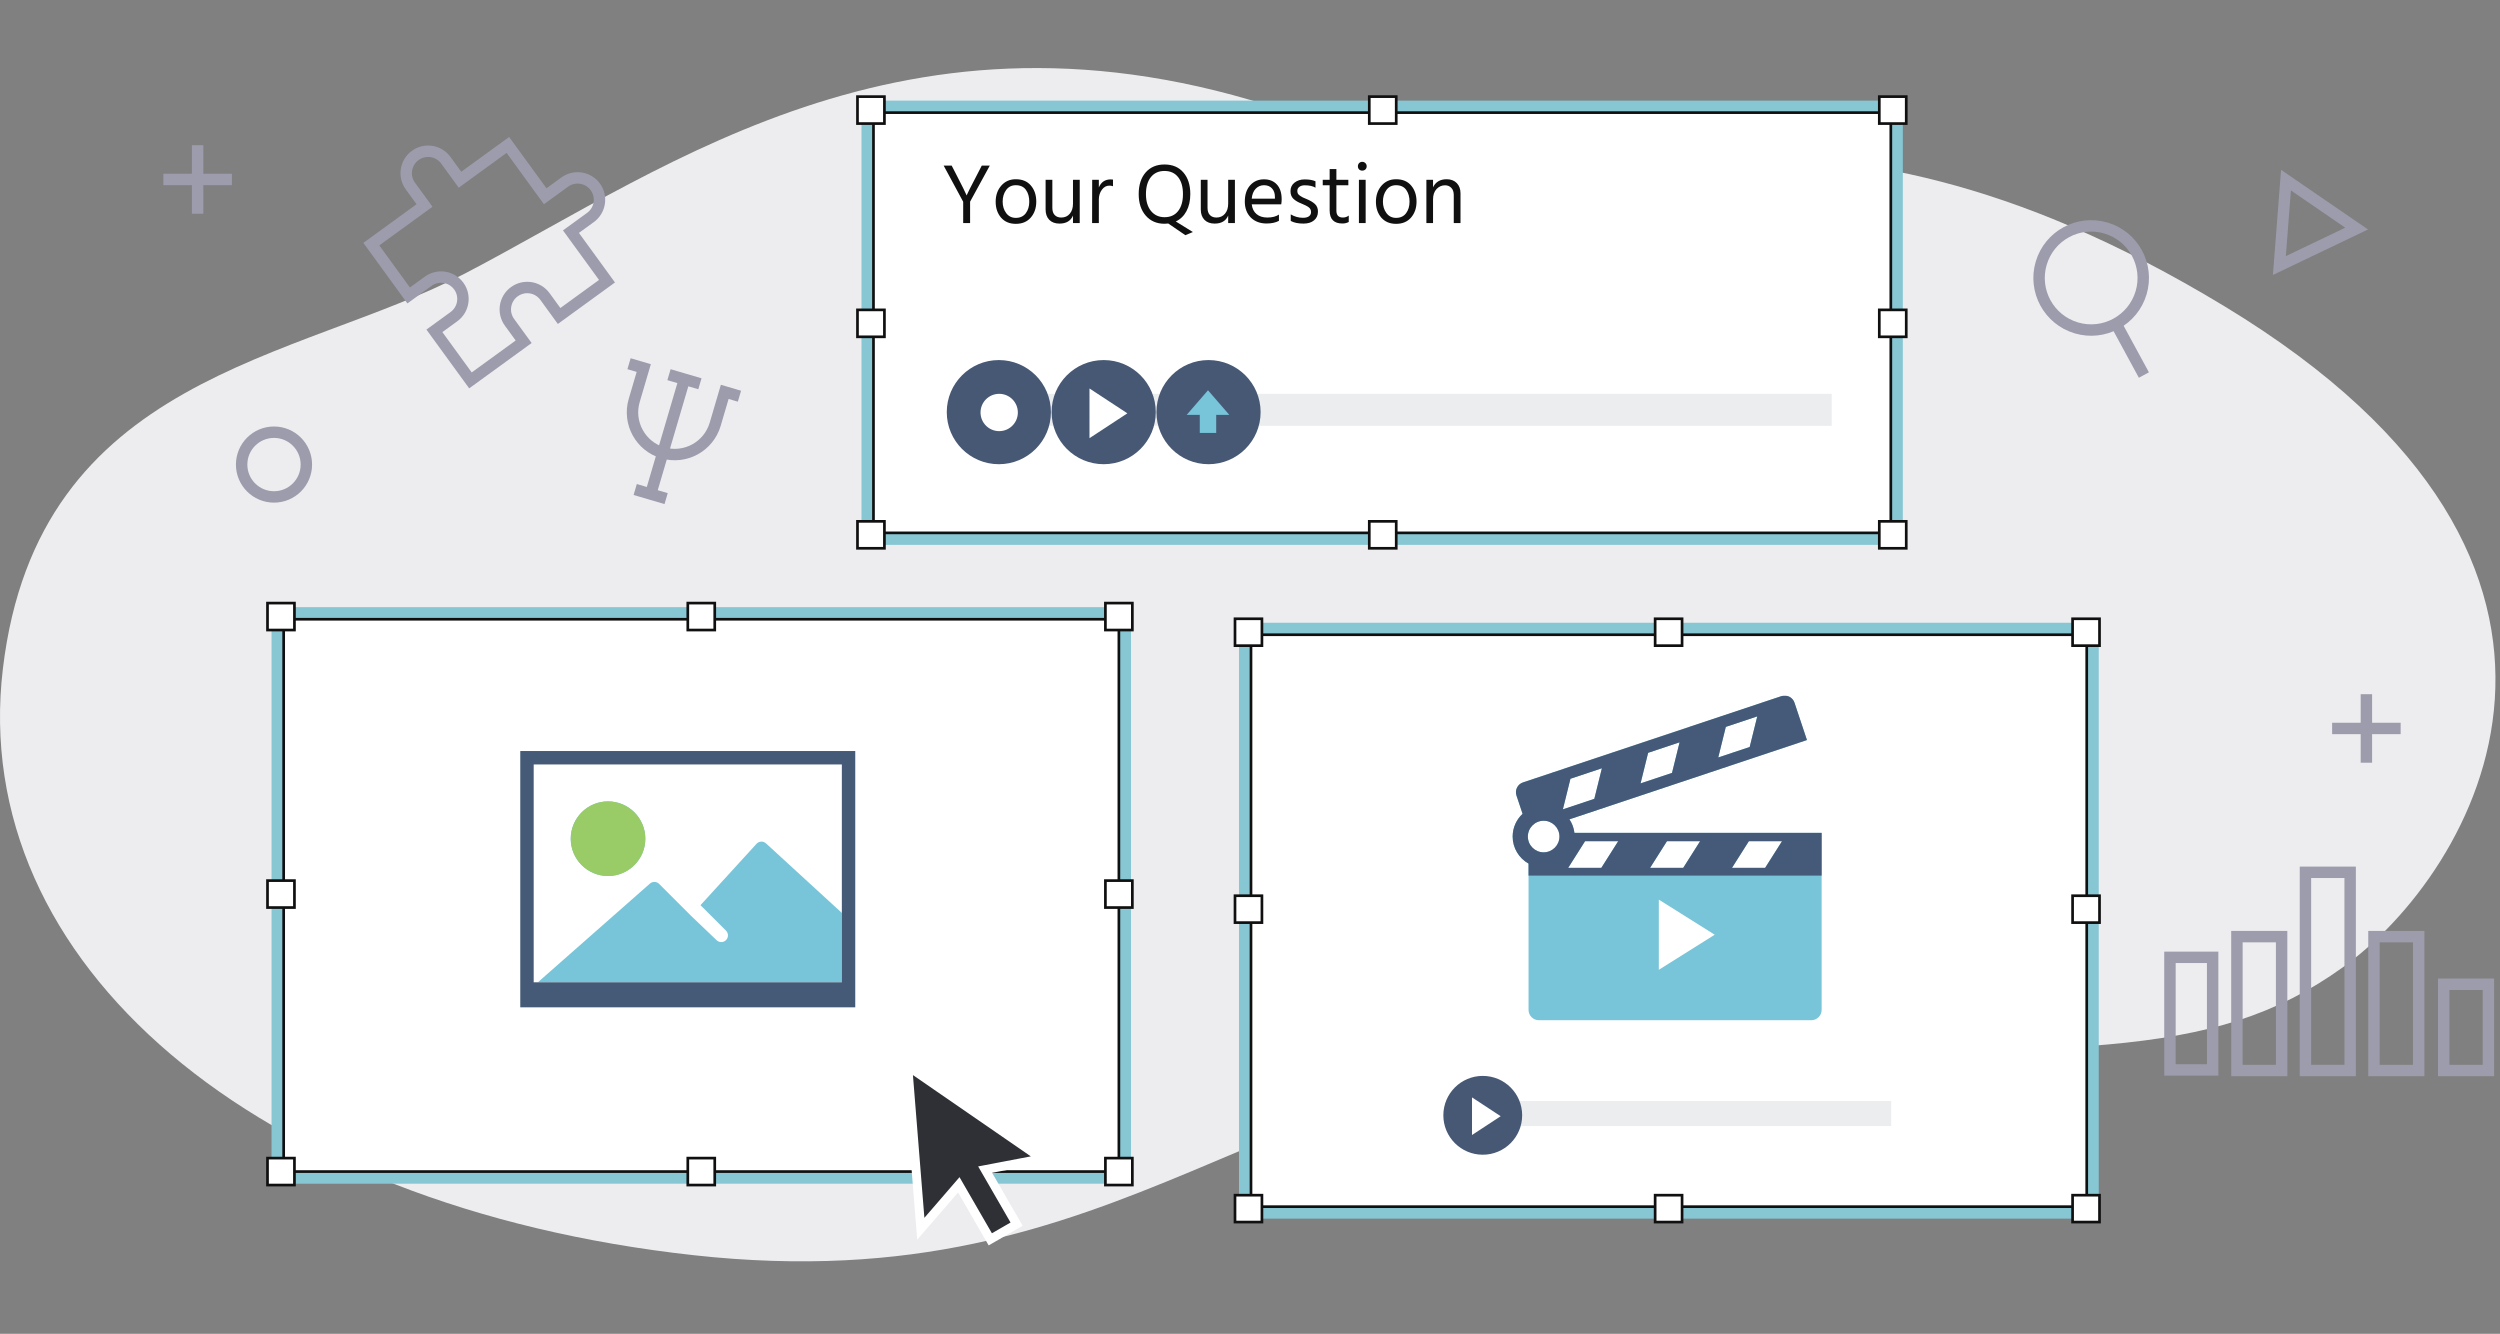 <svg width="343" height="183" viewBox="0 0 343 183" fill="none" xmlns="http://www.w3.org/2000/svg">
<rect x="0" y="0" width="343" height="183" fill="#808080" stroke="none"/>
<path d="M95.168 172.213C34.996 165.582 -4.417 132.125 0.397 91.736C5.211 51.347 40.699 49.588 63.879 37.482C92.159 22.713 125.856 -2.907 178.807 16.082C220.198 30.925 245.899 6.136 305.168 42.004C364.438 77.871 339.467 119.768 321.415 132.728C303.363 145.689 284.409 144.182 227.546 144.182C173.091 144.182 155.34 178.844 95.168 172.213Z" fill="#EDEDF0"/>
<rect x="37.255" y="83.299" width="117.919" height="79.105" fill="#87C7D4"/>
<rect x="38.919" y="84.961" width="114.592" height="75.778" fill="white" stroke="#101010" stroke-width="0.37"/>
<rect x="151.662" y="82.744" width="3.697" height="3.697" fill="white" stroke="#101010" stroke-width="0.37"/>
<rect x="151.662" y="120.819" width="3.697" height="3.697" fill="white" stroke="#101010" stroke-width="0.37"/>
<rect x="36.701" y="82.744" width="3.697" height="3.697" fill="white" stroke="#101010" stroke-width="0.37"/>
<rect x="36.701" y="120.819" width="3.697" height="3.697" fill="white" stroke="#101010" stroke-width="0.37"/>
<rect x="94.366" y="82.744" width="3.697" height="3.697" fill="white" stroke="#101010" stroke-width="0.37"/>
<rect x="151.662" y="158.892" width="3.697" height="3.697" fill="white" stroke="#101010" stroke-width="0.37"/>
<rect x="36.701" y="158.892" width="3.697" height="3.697" fill="white" stroke="#101010" stroke-width="0.37"/>
<rect x="94.366" y="158.892" width="3.697" height="3.697" fill="white" stroke="#101010" stroke-width="0.37"/>
<rect x="169.989" y="85.44" width="117.959" height="81.759" fill="#87C7D4"/>
<rect x="171.636" y="87.086" width="114.664" height="78.469" fill="white" stroke="#101010" stroke-width="0.37"/>
<rect x="284.358" y="84.896" width="3.695" height="3.688" fill="white" stroke="#101010" stroke-width="0.37"/>
<rect x="284.358" y="122.894" width="3.695" height="3.688" fill="white" stroke="#101010" stroke-width="0.37"/>
<rect x="169.442" y="84.896" width="3.695" height="3.688" fill="white" stroke="#101010" stroke-width="0.37"/>
<rect x="169.442" y="122.894" width="3.695" height="3.688" fill="white" stroke="#101010" stroke-width="0.37"/>
<rect x="227.085" y="84.896" width="3.695" height="3.688" fill="white" stroke="#101010" stroke-width="0.37"/>
<rect x="284.358" y="163.979" width="3.695" height="3.688" fill="white" stroke="#101010" stroke-width="0.37"/>
<rect x="169.442" y="163.979" width="3.695" height="3.688" fill="white" stroke="#101010" stroke-width="0.37"/>
<rect x="227.085" y="163.979" width="3.695" height="3.688" fill="white" stroke="#101010" stroke-width="0.37"/>
<path d="M83.42 120.19C86.243 120.19 88.541 117.897 88.541 115.072C88.541 112.249 86.243 109.951 83.42 109.951C80.597 109.951 78.304 112.249 78.304 115.072C78.304 117.897 80.597 120.19 83.42 120.19Z" fill="#78C4D9"/>
<path d="M83.42 120.19C86.243 120.19 88.541 117.897 88.541 115.072C88.541 112.249 86.243 109.951 83.42 109.951C80.597 109.951 78.304 112.249 78.304 115.072C78.304 117.897 80.597 120.19 83.42 120.19Z" fill="#99CC66"/>
<path d="M98.957 129.256C98.724 129.256 98.486 129.166 98.307 128.987L94.792 125.63L90.429 121.267C90.088 120.926 89.536 120.908 89.172 121.227L73.792 134.772H115.501V125.253L105.093 115.71C104.914 115.545 104.676 115.463 104.433 115.468C104.191 115.482 103.958 115.59 103.796 115.769L96.108 124.189L99.608 127.685C99.967 128.045 99.967 128.628 99.608 128.987C99.428 129.166 99.19 129.256 98.957 129.256Z" fill="#78C4D9"/>
<path d="M71.381 103.041V136.427V138.205H117.341V136.427V103.041H71.381ZM115.501 125.252V134.772H73.792H73.222V104.882H115.501V125.252Z" fill="#445A77"/>
<path d="M216.012 114.265C215.932 113.585 215.69 112.954 215.326 112.41L247.913 101.53L246.203 96.406C245.954 95.662 245.148 95.26 244.404 95.509L208.958 107.344C208.214 107.592 207.811 108.397 208.059 109.142L208.898 111.653C208.061 112.431 207.536 113.54 207.536 114.77C207.536 116.363 208.417 117.754 209.717 118.483V138.553C209.717 139.337 210.353 139.974 211.138 139.974H248.508C249.292 139.974 249.929 139.337 249.929 138.553V114.265H216.012ZM236.782 99.725L241.097 98.285L240.058 102.481L235.744 103.922L236.782 99.725ZM226.123 103.284L230.438 101.844L229.4 106.04L225.085 107.48L226.123 103.284ZM211.79 116.937C210.595 116.937 209.622 115.965 209.622 114.77C209.622 113.575 210.595 112.603 211.79 112.603C212.984 112.603 213.957 113.575 213.957 114.77C213.957 115.965 212.984 116.937 211.79 116.937ZM215.464 106.843L219.78 105.402L218.741 109.598L214.427 111.039L215.464 106.843ZM219.703 119.064H215.155L217.468 115.413H222.016L219.703 119.064ZM228.705 115.413H233.254L230.94 119.064H226.392L228.705 115.413ZM227.589 133.059V123.427L235.259 128.243L227.589 133.059ZM242.177 119.064H237.629L239.942 115.413H244.491L242.177 119.064Z" fill="#78C4D9"/>
<path d="M216.012 114.269C215.932 113.589 215.69 112.958 215.326 112.414L247.913 101.534L246.203 96.41C246.039 95.92 245.633 95.584 245.163 95.478H244.557C244.506 95.489 244.455 95.496 244.405 95.513L208.958 107.348C208.214 107.596 207.811 108.401 208.06 109.146L208.898 111.657C208.061 112.435 207.536 113.544 207.536 114.774C207.536 116.367 208.417 117.758 209.717 118.487V120.128H249.929V114.269H216.012ZM236.783 99.729L241.097 98.289L240.058 102.485L235.744 103.926L236.783 99.729ZM226.123 103.288L230.438 101.848L229.4 106.044L225.085 107.484L226.123 103.288ZM211.79 116.941C210.595 116.941 209.622 115.969 209.622 114.774C209.622 113.579 210.595 112.607 211.79 112.607C212.984 112.607 213.957 113.579 213.957 114.774C213.957 115.969 212.984 116.941 211.79 116.941ZM215.465 106.847L219.78 105.406L218.741 109.602L214.427 111.043L215.465 106.847ZM219.703 119.068H215.155L217.468 115.417H222.017L219.703 119.068ZM230.94 119.068H226.392L228.705 115.417H233.254L230.94 119.068ZM237.629 119.068L239.942 115.417H244.491L242.177 119.068H237.629Z" fill="#455978"/>
<rect x="202.451" y="151.054" width="57.017" height="3.441" fill="#EBEDEF"/>
<circle cx="203.434" cy="153.021" r="5.407" fill="#475875"/>
<path d="M201.959 150.563V155.724L205.892 153.144L201.959 150.563Z" fill="white"/>
<path fill-rule="evenodd" clip-rule="evenodd" d="M124.544 146.27L126.334 168.587L131.546 162.552L135.868 170.038L139.479 167.953L135.16 160.472L142.976 158.979L124.544 146.27Z" fill="#2E3036"/>
<path d="M126.334 168.587L125.726 168.636L125.843 170.089L126.795 168.986L126.334 168.587ZM124.544 146.27L124.89 145.769L123.834 145.04L123.936 146.319L124.544 146.27ZM131.546 162.552L132.074 162.247L131.645 161.505L131.085 162.154L131.546 162.552ZM135.868 170.038L135.34 170.343L135.645 170.87L136.173 170.566L135.868 170.038ZM139.479 167.953L139.783 168.481L140.311 168.176L140.007 167.648L139.479 167.953ZM135.16 160.472L135.045 159.874L134.203 160.034L134.632 160.777L135.16 160.472ZM142.976 158.979L143.09 159.578L144.521 159.305L143.322 158.478L142.976 158.979ZM126.942 168.539L125.151 146.222L123.936 146.319L125.726 168.636L126.942 168.539ZM131.085 162.154L125.873 168.189L126.795 168.986L132.007 162.95L131.085 162.154ZM136.396 169.733L132.074 162.247L131.018 162.857L135.34 170.343L136.396 169.733ZM139.174 167.425L135.563 169.51L136.173 170.566L139.783 168.481L139.174 167.425ZM134.632 160.777L138.951 168.258L140.007 167.648L135.688 160.168L134.632 160.777ZM142.861 158.381L135.045 159.874L135.274 161.071L143.09 159.578L142.861 158.381ZM124.198 146.772L142.63 159.481L143.322 158.478L124.89 145.769L124.198 146.772Z" fill="white"/>
<rect x="118.193" y="13.804" width="142.874" height="60.953" fill="#87C7D4"/>
<rect x="119.841" y="15.452" width="139.579" height="57.658" fill="white" stroke="#101010" stroke-width="0.37"/>
<rect x="257.839" y="13.257" width="3.697" height="3.697" fill="white" stroke="#101010" stroke-width="0.37"/>
<rect x="257.839" y="42.515" width="3.697" height="3.697" fill="white" stroke="#101010" stroke-width="0.37"/>
<rect x="117.646" y="13.257" width="3.697" height="3.697" fill="white" stroke="#101010" stroke-width="0.37"/>
<rect x="117.646" y="42.515" width="3.697" height="3.697" fill="white" stroke="#101010" stroke-width="0.37"/>
<rect x="187.865" y="13.257" width="3.697" height="3.697" fill="white" stroke="#101010" stroke-width="0.37"/>
<rect x="257.839" y="71.529" width="3.697" height="3.697" fill="white" stroke="#101010" stroke-width="0.37"/>
<rect x="117.646" y="71.529" width="3.697" height="3.697" fill="white" stroke="#101010" stroke-width="0.37"/>
<rect x="187.865" y="71.529" width="3.697" height="3.697" fill="white" stroke="#101010" stroke-width="0.37"/>
<path d="M135.8 22.719L133.097 27.669V30.607H132.149V27.681L129.469 22.719H130.569L131.166 23.878C131.571 24.658 131.895 25.294 132.137 25.785C132.379 26.277 132.519 26.573 132.558 26.675L132.617 26.815C132.687 26.62 133.183 25.641 134.103 23.878L134.7 22.719H135.8ZM139.367 30.712C138.517 30.712 137.842 30.427 137.342 29.858C136.851 29.28 136.605 28.555 136.605 27.681C136.605 26.799 136.859 26.066 137.366 25.481C137.881 24.888 138.548 24.591 139.367 24.591C140.264 24.591 140.955 24.88 141.438 25.457C141.93 26.035 142.176 26.768 142.176 27.658C142.176 28.539 141.926 29.269 141.427 29.846C140.927 30.424 140.241 30.712 139.367 30.712ZM139.367 25.411C138.805 25.411 138.364 25.629 138.044 26.066C137.725 26.503 137.565 27.037 137.565 27.669C137.565 28.286 137.728 28.812 138.056 29.249C138.384 29.678 138.821 29.893 139.367 29.893C139.96 29.893 140.416 29.682 140.736 29.261C141.056 28.832 141.216 28.301 141.216 27.669C141.216 27.014 141.064 26.476 140.76 26.054C140.455 25.625 139.991 25.411 139.367 25.411ZM147.214 24.673H148.139V30.607H147.214V29.577C146.902 30.31 146.282 30.677 145.353 30.677C144.768 30.677 144.304 30.505 143.961 30.162C143.625 29.811 143.457 29.343 143.457 28.758V24.673H144.382V28.524C144.382 28.953 144.491 29.28 144.71 29.507C144.928 29.733 145.225 29.846 145.599 29.846C146.091 29.846 146.481 29.674 146.769 29.331C147.066 28.988 147.214 28.524 147.214 27.939V24.673ZM150.761 24.673V25.715C151.073 24.982 151.611 24.615 152.376 24.615C152.516 24.615 152.625 24.623 152.703 24.638V25.551C152.539 25.497 152.372 25.469 152.2 25.469C151.786 25.469 151.443 25.66 151.17 26.043C150.897 26.425 150.761 26.866 150.761 27.365V30.607H149.836L149.848 24.673H150.761ZM157.224 26.628C157.224 27.603 157.454 28.375 157.915 28.945C158.383 29.515 159.003 29.799 159.776 29.799C160.579 29.799 161.199 29.518 161.636 28.957C162.081 28.395 162.303 27.619 162.303 26.628C162.303 25.637 162.081 24.861 161.636 24.299C161.192 23.737 160.567 23.456 159.764 23.456C158.968 23.456 158.344 23.741 157.891 24.311C157.447 24.872 157.224 25.645 157.224 26.628ZM163.661 31.836L162.631 32.269L160.29 30.665C160.127 30.689 159.955 30.7 159.776 30.7C158.707 30.7 157.848 30.33 157.201 29.589C156.553 28.848 156.229 27.86 156.229 26.628C156.229 25.387 156.545 24.4 157.177 23.667C157.817 22.933 158.679 22.567 159.764 22.567C160.872 22.567 161.738 22.933 162.362 23.667C162.994 24.392 163.31 25.38 163.31 26.628C163.31 27.533 163.134 28.313 162.783 28.968C162.44 29.616 161.952 30.088 161.32 30.384L163.661 31.836ZM168.506 24.673H169.43V30.607H168.506V29.577C168.194 30.31 167.573 30.677 166.645 30.677C166.06 30.677 165.596 30.505 165.252 30.162C164.917 29.811 164.749 29.343 164.749 28.758V24.673H165.674V28.524C165.674 28.953 165.783 29.28 166.001 29.507C166.22 29.733 166.516 29.846 166.891 29.846C167.382 29.846 167.772 29.674 168.061 29.331C168.358 28.988 168.506 28.524 168.506 27.939V24.673ZM174.919 27.26V27.026C174.919 26.534 174.787 26.144 174.522 25.855C174.256 25.559 173.89 25.411 173.421 25.411C172.977 25.411 172.598 25.571 172.286 25.89C171.974 26.21 171.791 26.667 171.736 27.26H174.919ZM175.47 29.436V30.302C175.009 30.544 174.447 30.665 173.784 30.665C172.887 30.665 172.161 30.392 171.608 29.846C171.061 29.292 170.788 28.563 170.788 27.658C170.788 26.714 171.034 25.968 171.526 25.422C172.017 24.876 172.649 24.603 173.421 24.603C174.163 24.603 174.752 24.841 175.189 25.317C175.626 25.793 175.844 26.468 175.844 27.342C175.844 27.591 175.824 27.822 175.785 28.032H171.736C171.806 28.617 172.029 29.066 172.403 29.378C172.778 29.69 173.269 29.846 173.878 29.846C174.541 29.846 175.072 29.71 175.47 29.436ZM180.484 24.872V25.75C180.125 25.532 179.633 25.422 179.009 25.422C178.697 25.422 178.447 25.497 178.26 25.645C178.081 25.785 177.991 25.968 177.991 26.195C177.991 26.335 178.018 26.46 178.073 26.569C178.128 26.671 178.233 26.772 178.389 26.874C178.553 26.975 178.67 27.045 178.74 27.084C178.818 27.115 178.982 27.186 179.232 27.295C179.731 27.498 180.121 27.728 180.402 27.985C180.683 28.243 180.823 28.59 180.823 29.027C180.823 29.534 180.644 29.936 180.285 30.232C179.934 30.529 179.45 30.677 178.834 30.677C178.116 30.677 177.535 30.556 177.09 30.314V29.413C177.613 29.725 178.174 29.881 178.775 29.881C179.134 29.881 179.407 29.811 179.594 29.671C179.782 29.53 179.875 29.339 179.875 29.097C179.875 28.816 179.77 28.598 179.559 28.442C179.356 28.286 179.013 28.11 178.529 27.915C178.085 27.744 177.726 27.529 177.453 27.271C177.187 27.014 177.055 26.667 177.055 26.23C177.055 25.738 177.238 25.348 177.605 25.06C177.979 24.763 178.444 24.615 178.998 24.615C179.614 24.615 180.109 24.701 180.484 24.872ZM183.352 25.422V28.898C183.352 29.53 183.649 29.846 184.242 29.846C184.546 29.846 184.815 29.756 185.049 29.577V30.455C184.792 30.595 184.503 30.665 184.183 30.665C183.013 30.665 182.428 30.069 182.428 28.875V25.422H181.48V24.673H182.428V23.199H183.352V24.673H184.991V25.422H183.352ZM186.444 30.607V24.673H187.368V30.607H186.444ZM186.467 23.246C186.358 23.129 186.303 22.984 186.303 22.813C186.303 22.641 186.358 22.497 186.467 22.38C186.584 22.263 186.728 22.204 186.9 22.204C187.072 22.204 187.216 22.263 187.333 22.38C187.45 22.497 187.509 22.641 187.509 22.813C187.509 22.984 187.45 23.129 187.333 23.246C187.216 23.355 187.072 23.41 186.9 23.41C186.728 23.41 186.584 23.355 186.467 23.246ZM191.539 30.712C190.689 30.712 190.014 30.427 189.514 29.858C189.023 29.28 188.777 28.555 188.777 27.681C188.777 26.799 189.031 26.066 189.538 25.481C190.053 24.888 190.72 24.591 191.539 24.591C192.436 24.591 193.127 24.88 193.61 25.457C194.102 26.035 194.348 26.768 194.348 27.658C194.348 28.539 194.098 29.269 193.599 29.846C193.099 30.424 192.413 30.712 191.539 30.712ZM191.539 25.411C190.977 25.411 190.536 25.629 190.217 26.066C189.897 26.503 189.737 27.037 189.737 27.669C189.737 28.286 189.901 28.812 190.228 29.249C190.556 29.678 190.993 29.893 191.539 29.893C192.132 29.893 192.588 29.682 192.908 29.261C193.228 28.832 193.388 28.301 193.388 27.669C193.388 27.014 193.236 26.476 192.932 26.054C192.627 25.625 192.163 25.411 191.539 25.411ZM196.613 24.673V25.703C196.964 24.962 197.588 24.591 198.485 24.591C199.062 24.591 199.523 24.767 199.866 25.118C200.209 25.469 200.381 25.937 200.381 26.523V30.607H199.456V26.768C199.456 26.331 199.343 26 199.117 25.773C198.899 25.539 198.61 25.422 198.251 25.422C197.806 25.422 197.42 25.594 197.092 25.937C196.772 26.281 196.613 26.756 196.613 27.365V30.607H195.7V24.673H196.613Z" fill="#101010"/>
<rect x="135.748" y="54.033" width="115.567" height="4.389" fill="#EBEDEF"/>
<circle cx="137.041" cy="56.545" r="7.145" fill="#475875"/>
<circle cx="137.089" cy="56.593" r="2.56" fill="white"/>
<circle cx="151.426" cy="56.545" r="7.145" fill="#475875"/>
<circle cx="165.81" cy="56.545" r="7.145" fill="#475875"/>
<path d="M149.477 53.298V60.118L154.673 56.708L149.477 53.298Z" fill="white"/>
<path d="M168.662 56.922L165.737 53.546L162.811 56.922H164.61V59.398H166.863V56.922H168.662Z" fill="#78C4D9"/>
<path d="M93.878 52.13L89.123 68.29M86.303 49.901L88.323 50.496L87.015 54.94C86.112 58.008 87.868 61.227 90.936 62.129C94.004 63.032 97.223 61.276 98.125 58.208L99.433 53.764L101.453 54.359M91.786 51.405L96.028 52.653M87.151 67.161L91.393 68.409" stroke="#9C9CAC" stroke-width="1.567"/>
<path d="M62.944 39.252C61.968 37.912 60.088 37.616 58.744 38.592L56.068 40.536L50.946 33.495L58.245 28.193L56.302 25.522C55.327 24.181 55.626 22.303 56.969 21.327C58.313 20.351 60.193 20.646 61.168 21.987L63.111 24.658L69.68 19.886L74.802 26.926L77.478 24.982C78.822 24.006 80.702 24.302 81.678 25.642C82.653 26.983 82.355 28.862 81.011 29.838L78.335 31.782L83.28 38.58L76.711 43.353L74.768 40.682C73.792 39.341 71.912 39.045 70.569 40.022C69.225 40.998 68.926 42.876 69.902 44.217L71.845 46.888L64.546 52.19L59.6 45.392L62.277 43.448C63.62 42.472 63.919 40.593 62.944 39.252Z" stroke="#9C9CAC" stroke-width="1.567"/>
<path d="M27.111 19.92V29.322M22.41 24.621L31.812 24.621" stroke="#9C9CAC" stroke-width="1.567"/>
<circle cx="37.593" cy="63.739" r="4.44" stroke="#9C9CAC" stroke-width="1.567"/>
<circle cx="286.908" cy="38.137" r="7.146" transform="rotate(16.483 286.908 38.137)" stroke="#9C9CAC" stroke-width="1.567"/>
<path d="M290.334 44.445L294.143 51.455" stroke="#9C9CAC" stroke-width="1.567"/>
<path d="M313.638 24.715L323.331 31.361L312.729 36.432L313.638 24.715Z" stroke="#9C9CAC" stroke-width="1.567"/>
<rect x="-0.783" y="0.783" width="6.134" height="18.368" transform="matrix(-1 0 0 1 312.256 127.723)" stroke="#9C9CAC" stroke-width="1.567"/>
<rect x="-0.783" y="0.783" width="6.134" height="27.191" transform="matrix(-1 0 0 1 321.658 118.898)" stroke="#9C9CAC" stroke-width="1.567"/>
<rect x="-0.783" y="0.783" width="6.134" height="18.368" transform="matrix(-1 0 0 1 331.06 127.723)" stroke="#9C9CAC" stroke-width="1.567"/>
<rect x="-0.783" y="0.783" width="5.859" height="15.45" transform="matrix(-1 0 0 1 302.793 130.563)" stroke="#9C9CAC" stroke-width="1.567"/>
<rect x="-0.783" y="0.783" width="6.134" height="11.832" transform="matrix(-1 0 0 1 340.627 134.258)" stroke="#9C9CAC" stroke-width="1.567"/>
<path d="M324.668 95.243V104.645M319.967 99.944L329.369 99.944" stroke="#9C9CAC" stroke-width="1.567"/>
</svg>
